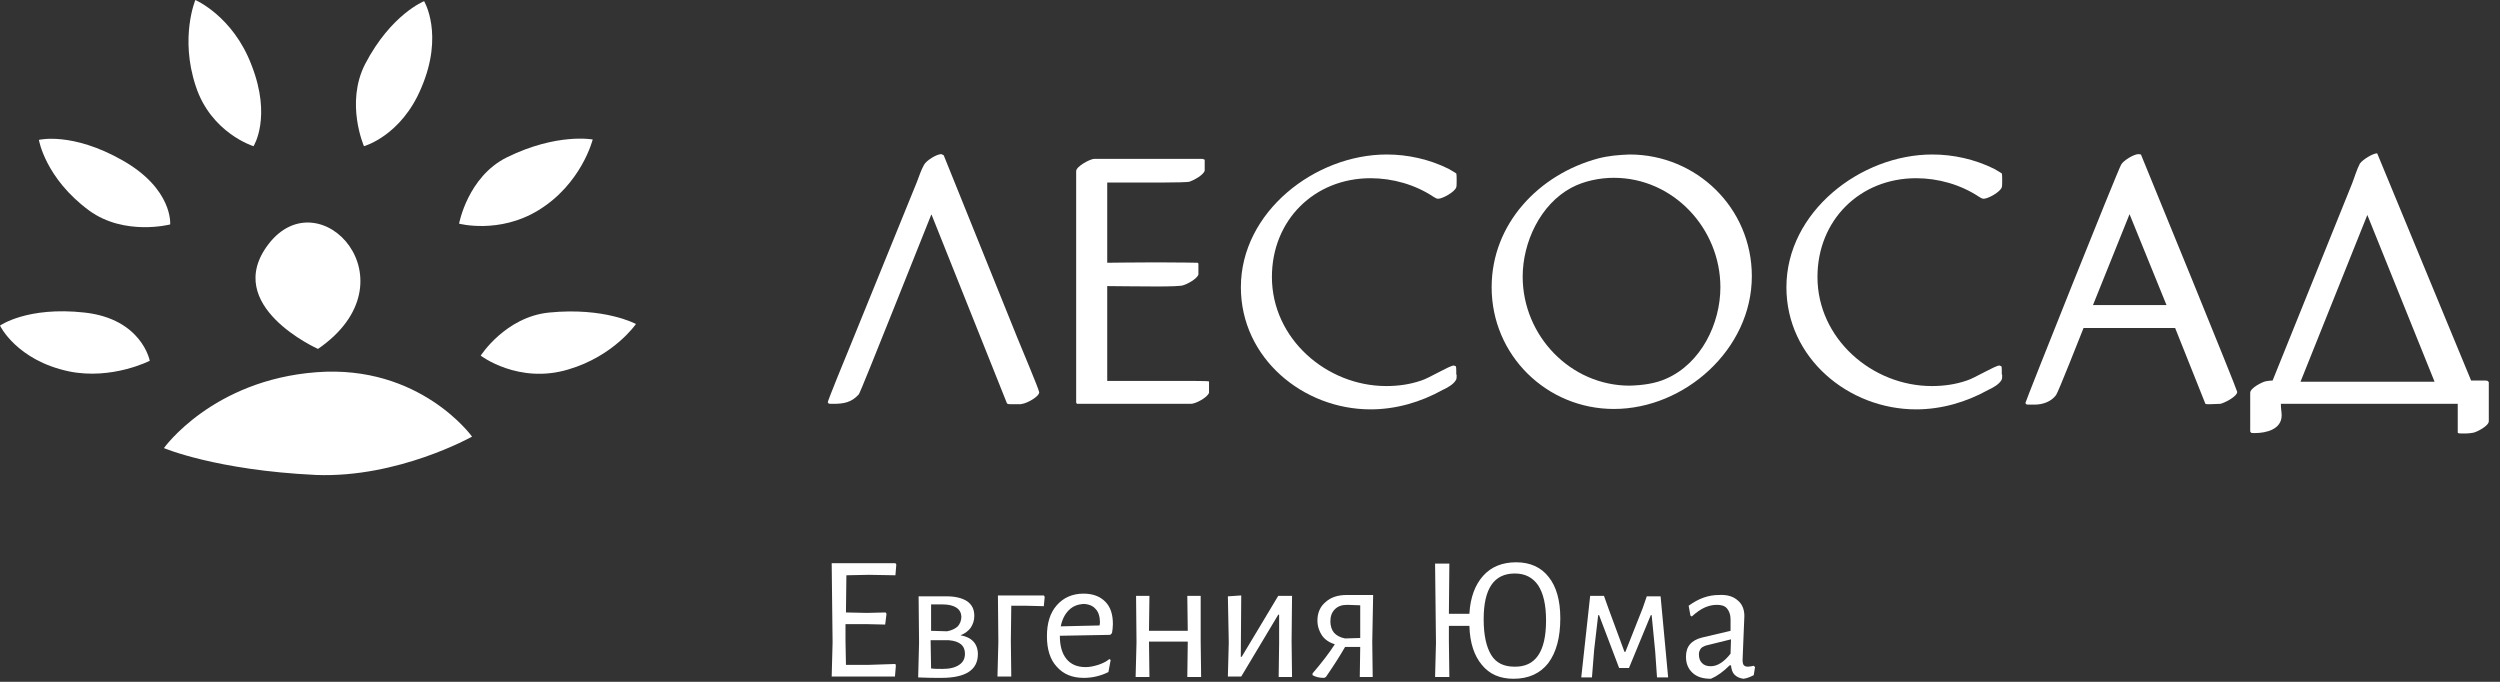 <?xml version="1.0" encoding="UTF-8"?> <svg xmlns="http://www.w3.org/2000/svg" width="154" height="42" viewBox="0 0 154 42" fill="none"><rect x="0" y="0" width="154" height="42" fill="#333333" stroke="none"/> <path d="M55.185 41.011L55.13 41.674H51.232L51.287 39.577L51.232 34.692H55.158L55.213 34.775L55.158 35.437L53.511 35.409L52.138 35.437L52.111 37.727L53.401 37.755L54.554 37.727L54.609 37.81L54.527 38.473L53.319 38.445H52.083V39.494L52.111 40.956H53.483L55.158 40.901L55.185 41.011Z" fill="white"></path> <path d="M60.237 40.294C60.237 41.26 59.496 41.757 57.986 41.757C57.547 41.757 57.08 41.757 56.559 41.729L56.614 39.604L56.586 36.734H58.316C58.864 36.734 59.276 36.844 59.578 37.038C59.88 37.258 60.017 37.534 60.017 37.948C60.017 38.224 59.935 38.445 59.798 38.666C59.661 38.859 59.441 39.025 59.166 39.135C59.853 39.245 60.237 39.659 60.237 40.294ZM59.084 40.956C59.331 40.791 59.441 40.57 59.441 40.267C59.441 39.77 59.112 39.494 58.453 39.438H57.327V39.521L57.355 41.177C57.574 41.205 57.821 41.205 58.068 41.205C58.508 41.205 58.837 41.122 59.084 40.956ZM58.041 37.231C57.739 37.231 57.519 37.231 57.355 37.231V38.859L58.343 38.887C58.645 38.831 58.837 38.721 59.002 38.583C59.139 38.417 59.221 38.224 59.221 37.976C59.194 37.507 58.81 37.231 58.041 37.231Z" fill="white"></path> <path d="M64.354 36.762L64.299 37.341L63.174 37.313H62.295L62.268 39.494L62.295 41.674H61.444L61.499 39.549L61.472 36.679H64.299L64.354 36.762Z" fill="white"></path> <path d="M65.287 39.163C65.287 39.797 65.425 40.266 65.699 40.598C65.974 40.929 66.358 41.094 66.879 41.094C67.127 41.094 67.374 41.039 67.648 40.956C67.895 40.873 68.142 40.763 68.334 40.598L68.417 40.653L68.279 41.398C67.785 41.646 67.264 41.757 66.77 41.757C66.056 41.757 65.507 41.536 65.095 41.067C64.683 40.625 64.491 39.99 64.491 39.19C64.491 38.39 64.683 37.755 65.095 37.286C65.507 36.817 66.056 36.568 66.742 36.568C67.319 36.568 67.758 36.734 68.087 37.065C68.417 37.396 68.554 37.865 68.554 38.445C68.554 38.638 68.527 38.831 68.499 38.997L68.389 39.107L65.287 39.163ZM65.836 37.59C65.589 37.838 65.425 38.169 65.342 38.583L67.731 38.528L67.758 38.362C67.758 38.003 67.676 37.7 67.483 37.507C67.319 37.313 67.044 37.203 66.715 37.203C66.385 37.231 66.083 37.341 65.836 37.59Z" fill="white"></path> <path d="M73.962 39.521L73.99 41.702H73.138L73.166 39.577V39.521H70.778L70.805 41.702H69.954L70.009 39.577L69.982 36.706H70.805L70.778 38.859H73.166L73.138 36.706H73.962V39.521Z" fill="white"></path> <path d="M75.692 39.577L75.637 36.734L76.46 36.679L76.433 40.46H76.488L78.739 36.706H79.59L79.562 39.494L79.59 41.702H78.766L78.794 39.632V37.865H78.739L76.46 41.674H75.637L75.692 39.577Z" fill="white"></path> <path d="M84.531 39.521L84.558 41.702H83.762L83.79 39.852H82.856C82.555 40.377 82.17 40.984 81.676 41.702L81.566 41.757C81.264 41.757 81.045 41.702 80.853 41.591V41.481C81.402 40.846 81.868 40.239 82.225 39.687C81.868 39.577 81.594 39.383 81.429 39.135C81.264 38.887 81.154 38.583 81.154 38.224C81.154 37.755 81.319 37.369 81.649 37.093C81.978 36.789 82.417 36.651 82.966 36.651H84.586L84.531 39.521ZM82.225 37.534C82.033 37.727 81.951 37.976 81.951 38.279C81.951 38.555 82.033 38.804 82.17 38.969C82.308 39.135 82.555 39.273 82.856 39.328L83.79 39.3V37.286L82.994 37.258C82.664 37.258 82.417 37.341 82.225 37.534Z" fill="white"></path> <path d="M95.401 35.547C95.868 36.127 96.115 36.982 96.115 38.086C96.115 39.273 95.868 40.184 95.374 40.846C94.88 41.481 94.166 41.812 93.233 41.812C92.409 41.812 91.75 41.536 91.284 40.956C90.817 40.404 90.543 39.604 90.515 38.555H89.856H89.252V39.521L89.28 41.702H88.401L88.456 39.604L88.401 34.719H89.28L89.252 37.81H89.911H90.515C90.57 36.789 90.872 36.017 91.366 35.465C91.86 34.913 92.546 34.637 93.397 34.637C94.249 34.637 94.935 34.94 95.401 35.547ZM95.237 38.224C95.237 37.258 95.072 36.541 94.743 36.044C94.413 35.575 93.947 35.327 93.315 35.327C92.025 35.327 91.394 36.265 91.394 38.141C91.394 39.135 91.558 39.852 91.86 40.349C92.162 40.846 92.656 41.067 93.288 41.067C94.578 41.094 95.237 40.156 95.237 38.224Z" fill="white"></path> <path d="M97.954 36.706H98.805L99.08 37.479L100.068 40.156H100.123L101.194 37.452L101.441 36.734H102.292L102.758 41.729H102.072L101.962 40.156L101.743 37.893H101.688L100.343 41.15H99.739L98.503 37.893H98.448L98.201 40.018L98.064 41.729H97.405L97.954 36.706Z" fill="white"></path> <path d="M107.041 36.982C107.315 37.203 107.453 37.534 107.453 37.948C107.453 38.059 107.425 38.528 107.398 39.301C107.37 40.073 107.343 40.515 107.343 40.653C107.343 40.818 107.37 40.929 107.425 40.984C107.48 41.039 107.562 41.067 107.672 41.067C107.782 41.067 107.892 41.039 108.029 41.012L108.111 41.094L108.029 41.591C107.809 41.702 107.617 41.784 107.398 41.812C107.178 41.784 106.986 41.702 106.849 41.563C106.711 41.425 106.656 41.232 106.629 40.984H106.547C106.162 41.37 105.778 41.646 105.394 41.812C104.9 41.812 104.543 41.702 104.268 41.453C103.994 41.205 103.856 40.874 103.856 40.46C103.856 40.129 103.939 39.88 104.104 39.687C104.268 39.494 104.515 39.356 104.845 39.273L106.602 38.859V38.142C106.602 37.865 106.519 37.645 106.382 37.479C106.245 37.314 106.025 37.258 105.751 37.258C105.504 37.258 105.256 37.314 105.009 37.424C104.762 37.534 104.488 37.727 104.213 37.976L104.131 37.921L104.021 37.314C104.625 36.872 105.229 36.651 105.888 36.651C106.382 36.624 106.766 36.734 107.041 36.982ZM105.064 39.77C104.927 39.825 104.817 39.88 104.762 39.963C104.707 40.046 104.653 40.156 104.653 40.294C104.653 40.542 104.707 40.708 104.845 40.846C104.982 40.984 105.147 41.039 105.394 41.039C105.778 41.039 106.19 40.791 106.602 40.267L106.629 39.383L105.064 39.77Z" fill="white"></path> <path d="M58.133 9.566L62.66 20.787C62.83 21.225 63.992 23.951 64.016 24.17C63.992 24.462 63.217 24.852 62.975 24.876C62.903 24.9 62.854 24.9 62.806 24.9H62.346C62.249 24.9 62.103 24.9 62.079 24.876L62.031 24.852L57.382 13.217L57.358 13.241C56.898 14.361 53.048 24.097 52.903 24.292C52.443 24.803 51.959 24.876 51.305 24.876C51.208 24.876 51.063 24.876 51.039 24.852L50.99 24.779C50.99 24.681 52.152 21.834 52.298 21.493L56.486 11.197C56.607 10.88 56.753 10.442 56.922 10.15C57.067 9.882 57.697 9.493 57.987 9.493L58.133 9.566Z" fill="white"></path> <path d="M68.205 23.464H71.861C73.217 23.464 74.427 23.464 74.451 23.489L74.476 23.513V24.195C74.379 24.487 73.652 24.876 73.362 24.876H66.34L66.292 24.803V10.54C66.292 10.247 67.164 9.785 67.406 9.785H74.064L74.209 9.834V10.515C74.112 10.807 73.531 11.099 73.265 11.197C73.168 11.221 72.418 11.245 71.546 11.245H68.205V16.186C68.495 16.186 69.851 16.162 71.159 16.162H71.328C72.587 16.162 73.725 16.186 73.773 16.186L73.822 16.235V16.917C73.725 17.184 73.144 17.501 72.878 17.574C72.781 17.623 72.103 17.647 71.28 17.647C70.069 17.647 68.568 17.623 68.205 17.623V23.464Z" fill="white"></path> <path d="M89.73 23.075C89.73 23.221 89.73 23.367 89.681 23.416C89.536 23.683 89.125 23.902 88.858 24.024C87.502 24.779 85.977 25.217 84.427 25.217C80.263 25.217 76.438 22.053 76.438 17.696C76.438 13.047 81.014 9.517 85.42 9.517C86.728 9.517 88.035 9.809 89.221 10.393C89.294 10.442 89.657 10.637 89.706 10.686C89.73 10.734 89.73 11.026 89.73 11.124C89.73 11.197 89.73 11.489 89.706 11.537C89.609 11.83 88.858 12.243 88.592 12.243C88.471 12.243 88.398 12.17 88.301 12.122C87.163 11.367 85.783 10.978 84.427 10.978C80.965 10.978 78.35 13.558 78.35 17.063C78.35 20.86 81.716 23.781 85.396 23.781C86.122 23.781 86.849 23.683 87.551 23.44C88.035 23.294 89.294 22.515 89.56 22.515L89.681 22.564C89.706 22.612 89.706 22.831 89.706 22.88V23.075H89.73Z" fill="white"></path> <path d="M99.415 25.192C95.274 25.192 91.885 21.882 91.885 17.696C91.885 13.777 94.814 10.734 98.446 9.761C99.1 9.59 99.729 9.542 100.383 9.517C104.499 9.517 107.913 12.803 107.913 17.014C107.913 21.517 103.773 25.192 99.415 25.192ZM102.659 23.318C104.79 22.369 105.976 19.935 105.976 17.696C105.976 14.069 103.071 10.953 99.415 10.953C98.543 10.953 97.575 11.148 96.8 11.562C94.887 12.584 93.797 14.921 93.797 17.038C93.797 20.689 96.751 23.756 100.383 23.756C101.182 23.732 101.957 23.635 102.659 23.318Z" fill="white"></path> <path d="M123.335 23.075C123.335 23.221 123.335 23.367 123.287 23.416C123.142 23.683 122.73 23.902 122.464 24.024C121.108 24.779 119.582 25.217 118.033 25.217C113.868 25.217 110.043 22.053 110.043 17.696C110.043 13.047 114.619 9.517 119.026 9.517C120.333 9.517 121.64 9.809 122.827 10.393C122.9 10.442 123.263 10.637 123.311 10.686C123.335 10.734 123.335 11.026 123.335 11.124C123.335 11.197 123.335 11.489 123.311 11.537C123.214 11.83 122.464 12.243 122.197 12.243C122.076 12.243 122.004 12.17 121.907 12.122C120.769 11.367 119.389 10.978 118.033 10.978C114.571 10.978 111.956 13.558 111.956 17.063C111.956 20.86 115.321 23.781 119.001 23.781C119.728 23.781 120.454 23.683 121.156 23.44C121.64 23.294 122.9 22.515 123.166 22.515L123.287 22.564C123.311 22.612 123.311 22.831 123.311 22.88V23.075H123.335Z" fill="white"></path> <path d="M131.882 9.517C132.487 10.978 137.79 23.951 137.814 24.146C137.79 24.438 137.015 24.827 136.773 24.876L136.119 24.9C136.022 24.9 135.901 24.9 135.853 24.876L133.988 20.203H128.347C128.153 20.689 126.773 24.195 126.652 24.34C126.337 24.754 125.829 24.925 125.321 24.925H125.054C124.957 24.925 124.836 24.925 124.812 24.9L124.764 24.827C124.764 24.73 130.478 10.418 130.671 10.126C130.817 9.882 131.446 9.493 131.737 9.493L131.882 9.517ZM131.18 13.193L128.928 18.791H133.456L131.18 13.193Z" fill="white"></path> <path d="M153.31 23.537V25.947C153.31 26.239 152.584 26.604 152.366 26.653C152.22 26.677 152.075 26.702 151.906 26.702H151.688C151.591 26.702 151.47 26.702 151.421 26.677L151.397 26.653V24.876H140.502V24.9C140.502 25.192 140.55 25.387 140.55 25.582C140.55 26.458 139.582 26.677 138.904 26.677C138.807 26.677 138.686 26.677 138.662 26.653L138.613 26.58V24.195C138.613 23.902 139.34 23.537 139.558 23.489C139.703 23.464 139.848 23.44 139.993 23.44L144.884 11.318C145.029 10.953 145.175 10.442 145.368 10.077C145.538 9.834 146.167 9.444 146.434 9.444L152.22 23.44H152.753C152.995 23.44 153.237 23.44 153.237 23.464L153.31 23.537ZM141.712 23.513H149.969L145.828 13.241L141.712 23.513Z" fill="white"></path> <path d="M10.097 27.602C10.097 27.602 13.075 23.416 19.491 22.929C25.883 22.442 29.079 26.896 29.079 26.896C29.079 26.896 24.527 29.452 19.467 29.257C13.293 28.965 10.097 27.602 10.097 27.602Z" fill="white"></path> <path d="M0 20.057C0 20.057 1.671 18.864 5.206 19.253C8.741 19.643 9.225 22.223 9.225 22.223C9.225 22.223 6.9 23.416 4.261 22.88C1.017 22.198 0 20.057 0 20.057Z" fill="white"></path> <path d="M39.175 19.959C39.175 19.959 37.819 21.931 35.011 22.758C31.936 23.683 29.611 21.907 29.611 21.907C29.611 21.907 31.137 19.521 33.824 19.253C37.262 18.913 39.175 19.959 39.175 19.959Z" fill="white"></path> <path d="M2.396 8.617C2.396 8.617 4.43 8.105 7.554 9.882C10.677 11.659 10.483 13.825 10.483 13.825C10.483 13.825 7.675 14.556 5.496 12.973C2.784 10.978 2.396 8.617 2.396 8.617Z" fill="white"></path> <path d="M36.511 8.592C36.511 8.592 35.833 11.318 33.17 12.949C30.749 14.434 28.279 13.777 28.279 13.777C28.279 13.777 28.812 10.88 31.233 9.688C34.308 8.178 36.511 8.592 36.511 8.592Z" fill="white"></path> <path d="M12.034 0C12.034 0 14.358 0.998 15.496 4.016C16.755 7.229 15.617 9.006 15.617 9.006C15.617 9.006 13.002 8.203 12.058 5.306C11.065 2.312 12.034 0 12.034 0Z" fill="white"></path> <path d="M26.125 0.073C26.125 0.073 27.36 2.118 25.955 5.404C24.721 8.373 22.421 9.006 22.421 9.006C22.421 9.006 21.258 6.353 22.493 3.943C24.091 0.876 26.125 0.073 26.125 0.073Z" fill="white"></path> <path d="M19.588 21.493C19.588 21.493 13.632 18.84 16.537 15.042C19.709 10.905 25.641 17.331 19.588 21.493Z" fill="white"></path> </svg> 